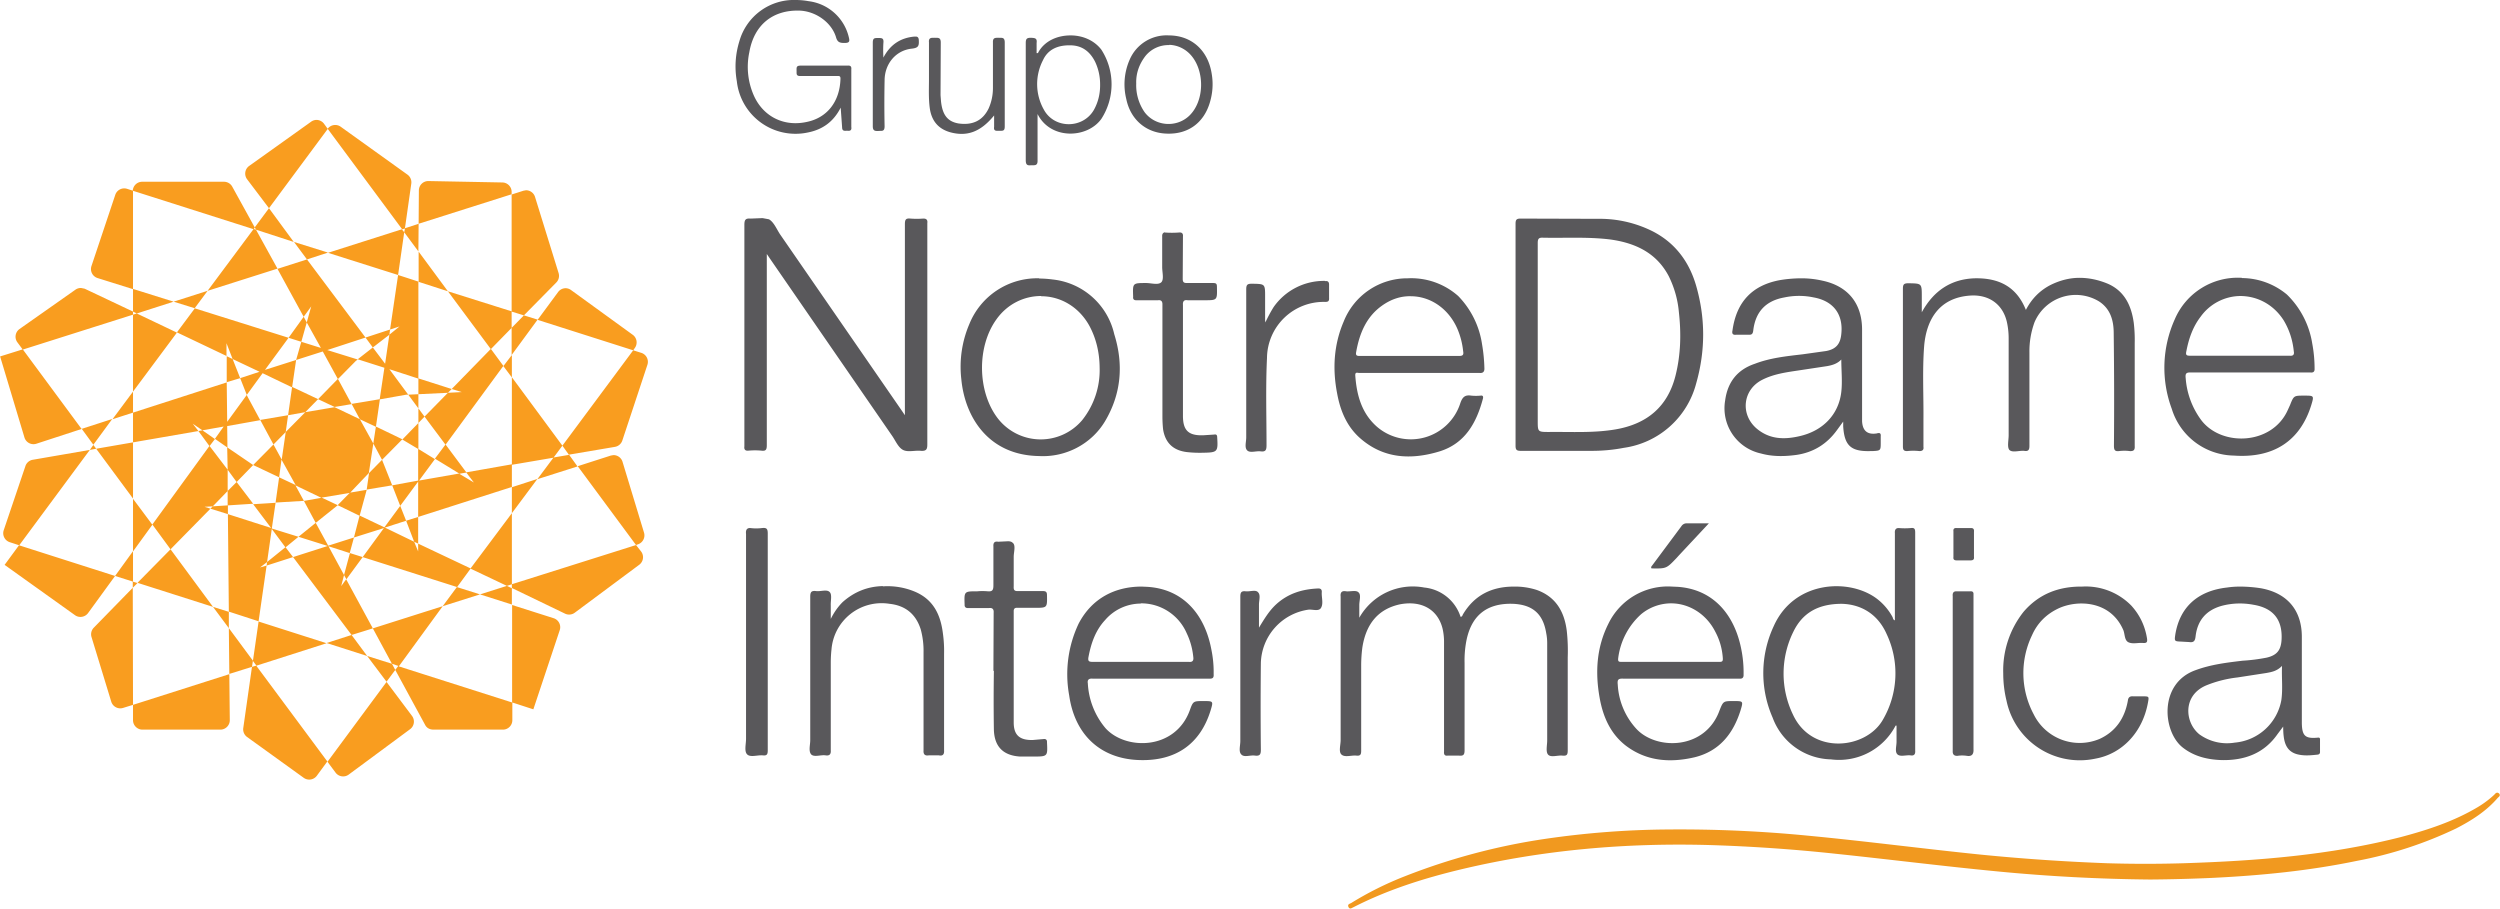 <svg xmlns="http://www.w3.org/2000/svg" width="400.25" height="145.46" viewBox="0 0 105.9 38.49"><path fill="#f99d1f" d="M13.39 5.08a.4.4 0 0 0-.22.08l-2.62 1.87a.4.4 0 0 0-.09.56l.93 1.23 2.49-3.36 3.15 4.25-3.14 1 2.97.94-.34 2.31.4-.13-.43.35-.18 1.23-.52-.69.7-.54.03-.22-1.04.34L13 10.99l-1.25.4 1.11 2.03.32-.44-.19.68.6 1.08-.83-.26-.22.77-1.32.42 1-1.36.54.17.23-.82-.13-.24-.64.89-3.98-1.25.55-.74-1.44.46.9.28-.76 1.02 2.1 1v-.54l.26.67 1.14.54-.82.27-.32-.81-.25-.12v1.1l.57-.17.28.71-.83 1.14v.18l1.4-.25-.55-1.02-.02-.05.67-.92 1.25.6.17-1.16 1.13-.36.64 1.17.76-.77.08-.06-1.29-.4 1.62-.53.31.42-.64.5 1.13.36.03-.17-.03.17-.2 1.34 1.13-.2h.08l-.8-1.08 1.23.4v-4.11l-.86-.28.26-1.81.6.81.01-1.17 3.94-1.25v-.1a.4.4 0 0 0-.39-.4l-3.14-.06a.4.4 0 0 0-.4.4l-.01 1.41-.58.19.27-1.9a.4.4 0 0 0-.16-.37l-2.83-2.03a.4.4 0 0 0-.55.08v.01l-.16-.22a.4.4 0 0 0-.33-.16m4.33 10.95v.67l-.43.02.43.58v-.6l1.25-.06.16-.16zm1.41.45.43.13-.59.03-.99 1.01-.26-.35v.62l.26-.27.89 1.19 2.45-3.34-.53-.72zm-1.41 1.44-.68.7.67.4v1.35h.03l.68-.92-.7-.43zm-8.1.13v-.17l-.14.2.14-.2-.02-1.68-3.97 1.28v-.89l1.86-2.5-1.7-.81-.16.05v3.26l-.87 1.17.87-.28v1.26l-1.56.27-.12-.16-.15.21.27-.05 1.56 2.11v-2.38l2.77-.48-.24-.31.41.28-.17.03.47.64.23-.3-.53-.37.9-.16-.37.52.53.37zm4.27-7.35-1.44-.45.55.74zm-2.5-1.88-.6.81.05.1 1.6.52zm-.55.91-.1-.03-1.95 2.62 2.96-.94zM9.5 7.7H6.02a.4.4 0 0 0-.4.38l5.12 1.63.05-.07-.96-1.74a.4.4 0 0 0-.34-.2m-3.86.38L5.38 8a.4.4 0 0 0-.5.25l-1.01 3.02a.4.4 0 0 0 .26.51l1.5.47zm16.65-.02-.11.02-.5.16v4.96l.52.16-.52.53v-.7l-2.7-.85 1.82 2.45.88-.9v1.15l1.1-1.5-.58-.18 1.37-1.39a.4.4 0 0 0 .1-.4l-1-3.23a.4.4 0 0 0-.38-.28m-5.13 1.62-.03.16-.1-.12zm.58.98v1.28l1.24.4zM3.43 12.2a.4.4 0 0 0-.25.08L.82 13.94a.4.4 0 0 0-.09.56l.23.31 4.67-1.48v-.13l-2.05-.97zm20.54.01a.4.4 0 0 0-.33.16l-.87 1.18 4.05 1.29.07-.1a.4.4 0 0 0-.08-.55l-2.62-1.9a.4.4 0 0 0-.22-.08m2.85 2.63-3 4.04.28.39-.65.11.37-.5-2.14-2.9v3.71l1.76-.3-.68.91 1.7-.54-.36-.5 1.95-.33a.4.4 0 0 0 .31-.27l1.06-3.2a.4.4 0 0 0-.25-.51zm-5.14 1.15v-.95l-.36.47zM5.63 12.24v.96l.16.08 1.56-.5zm7.95 2.5.08.15zM.96 14.8l-.96.3 1.03 3.43a.4.4 0 0 0 .5.27l1.93-.63.49.67.8-1.09-1.3.42zm13.35 1.25-.84.86.7.33.72-.12zm-1.94.34-.17 1.2-1.18.2.56 1.04.52-.53.1-.71.73-.13.54-.55zm.56 1.07-.83.84-.17 1.17-.35-.64-.86.87 1.1.52.1-.75.6 1.08-.7-.33-.15 1.07 1.16-.07h.04l.5.93.9-.72.03-.03.93.45.3-1.1-.71.12-.52.53-.68-.32 1.2-.2.8-.84.19-1.25-.57-1.03-1.07-.51zm2.31.3.68.32.17-1.17-1.2.2zm.57 1.03.37.69.86-.87-1.12-.54zm-.18 1.25-.1.7 1.08-.18.34.87.76-1.03v1.5l-.51.16-.25-.63-.67.91-1.05-.5-.24.93-1.1.35.02.02.9.29.18-.66 1.27-.4-.9 1.23 4 1.27.57-.78 1.54.73.21-.07v-3.01l-1.75 2.34-2.22-1.05v.33l-.17-.41-1.24-.6.9-.29.34.89.17.08V21.9l3.97-1.27v-.96l-1.93.34-.88-1.18-.45.6 1.03.63-1.71.3h-.03l-1.1.2-.43-1.08zm6.05 4.71v.17l-.21-.1-1.14.36 1.35.43v-.7L23.94 26a.4.4 0 0 0 .4-.04l2.73-2.03a.4.4 0 0 0 .09-.56l-.22-.28zm-1.35.43-.98-.31-.6.81zm-1.58.5-2.96.94-1.13-2.08-.21.29.12-.47-.66-1.22-.01-.02-.53-.97-.73.59 1.24.39-1.47.47 2.48 3.3.9-.28.81 1.5.27.09-.13.17-.14-.26-1.05-.33.82 1.09.37-.5L18 30.7q.1.2.35.21h2.95a.4.4 0 0 0 .4-.4v-.75l.89.29 1.12-3.36a.4.4 0 0 0-.26-.5l-1.76-.56v4.13l-4.8-1.53zm-3.86 1.22-1.06.34 1.72.55zm-.32-2.54.1.18.69-.94-.54-.17zm-5.7-5.47-2.42 3.33.77 1.05 1.69-1.72-.25-.08.35-.02.63-.65v.61l-.63.04-.1.1.74.23.04 4.14-.67-.21-1.8-2.44-1.4 1.42 3.2 1.02.67.9v-.7l1.26.41.34-2.36-.28.08.3-.23.2-1.41-.02-.03-1.84-.59v-.37l1.07-.07-.7-.92.7-.72-1.1-.75.02.95.38.52-.38.38v-.9zm2.44 4.92-.02.15 1.12-.36-.32-.42zm-1.62 2.8.02 1.94.96-.3.04-.26zM10.71 28l.15.2 2.97-.95-2.88-.92zm-4.89-3.3-.2-.06v.26zm-.2.2-1.65 1.69a.4.4 0 0 0-.1.39l.84 2.75a.4.4 0 0 0 .5.26l.42-.13zm.83-2.67-.82-1.1v2.22l-.76 1.05.76.24v-1.28zM3.8 19.06l-2.43.42a.4.4 0 0 0-.3.27l-.92 2.72a.4.4 0 0 0 .26.5l.4.13zm22.18.22-.11.02-1.4.45 2.47 3.34.08-.03a.4.4 0 0 0 .26-.49l-.91-3a.4.4 0 0 0-.39-.29m-6.23.74.32.42-.62-.37zm3.01.27-1.08.35v1.1zm-10.25.27 1.1.53-.74.13zm-.84.74-.95.06.77 1.02.02.03.58.78.55-.45-1.13-.35zM.8 23.1l-.61.83 2.98 2.13a.4.4 0 0 0 .55-.08l1.15-1.58zm10.05 5.1-.18.05-.37 2.6a.4.4 0 0 0 .16.37l2.4 1.73a.4.4 0 0 0 .56-.09l.44-.6.35.47a.4.4 0 0 0 .55.09l2.61-1.93a.4.4 0 0 0 .08-.56l-1.08-1.44-2.5 3.38zm-1.14.36-4.08 1.3v.65c0 .22.18.4.4.4h3.3a.4.4 0 0 0 .4-.4z"/><path fill="#f1991f" d="M91.09 37.26q-3.23-.03-6.44-.34c-2.3-.22-4.59-.51-6.88-.75a70 70 0 0 0-5.34-.37c-3.54-.1-7.04.2-10.5 1.02-1.59.38-3.15.87-4.61 1.62-.07.03-.13.09-.19 0-.07-.13.04-.15.1-.18a14 14 0 0 1 2.26-1.13 27 27 0 0 1 5.95-1.59q2.58-.38 5.18-.4a56 56 0 0 1 5.94.26c2.43.23 4.86.55 7.3.8q2.7.27 5.4.37 1.62.05 3.25 0c3.1-.1 6.18-.34 9.2-1.11 1.13-.3 2.23-.66 3.24-1.26q.39-.23.72-.54c.05-.06.11-.12.2-.04.07.09-.02.14-.06.18-.49.57-1.11.96-1.77 1.3a17 17 0 0 1-4.2 1.37c-2.02.42-4.06.62-6.11.72q-1.32.06-2.64.07"/><path fill="#59585b" d="m32.3 9.24-.5.02c-.23-.02-.27.06-.27.27v9.38q-.03.21.19.18a3 3 0 0 1 .52 0c.2.03.24-.04.24-.23v-8.1l.15.22 5.15 7.47c.15.21.26.5.47.61s.51.01.77.04c.22.01.26-.07.26-.27V9.45q.03-.2-.18-.19-.27.02-.53 0c-.2-.02-.24.04-.24.24v8.09l-.15-.22-5.15-7.46c-.14-.22-.26-.51-.46-.62zm32.11.02c-.17 0-.21.05-.21.22v9.4c0 .17.04.22.22.22h3.01q.7 0 1.37-.13a3.7 3.7 0 0 0 3.05-2.72q.6-2.1-.01-4.18c-.3-1.01-.9-1.8-1.85-2.28a5 5 0 0 0-2.3-.52zm-15.06.58q-.13.02-.12.18v1.3c0 .21.08.5-.03.63-.13.14-.43.04-.65.04-.58 0-.57 0-.55.58q-.02.16.15.15h.9q.2-.03.19.19v4.72q0 .3.03.57.14.84.99.95.34.04.7.03c.62-.01.64-.04.6-.66q0-.14-.13-.11l-.46.03c-.62.02-.86-.2-.86-.82v-4.7q-.02-.24.2-.2h.7c.56 0 .55 0 .54-.56 0-.14-.03-.17-.17-.17h-1.1c-.13 0-.18-.03-.18-.18l.01-1.79q.02-.19-.17-.17a4 4 0 0 1-.6 0m16.03.22c.93.02 1.86-.04 2.8.07 1.07.14 1.99.55 2.52 1.56q.36.73.43 1.53c.1.9.08 1.79-.14 2.67-.33 1.33-1.21 2.06-2.54 2.29-.93.16-1.87.1-2.81.11-.49 0-.49 0-.49-.48v-7.53c0-.18.05-.23.23-.22m22.72 1.7q-.6 0-1.2.29-.7.35-1.07 1.07c-.4-1-1.16-1.36-2.17-1.34q-1.48.05-2.24 1.44v-.67c0-.56 0-.55-.57-.56-.2 0-.23.06-.23.24v6.67c0 .14.03.2.18.2q.26-.03.52 0 .2 0 .17-.18v-1.14c.01-1.04-.05-2.09.03-3.13.09-1.07.6-2.06 1.98-2.14.76-.04 1.34.36 1.52 1.1q.08.35.08.71v4.11c0 .21-.07.5.03.62.13.13.42.02.63.04.18.03.22-.05.22-.21v-3.96q-.01-.66.22-1.29a1.9 1.9 0 0 1 2.73-.87c.49.32.62.82.62 1.35q.03 2.39.01 4.76c0 .17.03.25.21.23q.24-.03.46 0c.18.01.22-.06.21-.22v-4.36q.01-.42-.04-.85c-.1-.73-.39-1.35-1.1-1.66q-.6-.25-1.2-.25m6.88 0a2.9 2.9 0 0 0-2.84 1.75 5 5 0 0 0-.13 3.8 2.8 2.8 0 0 0 2.63 1.98c1.68.12 2.81-.62 3.28-2.14.12-.4.12-.4-.3-.4-.44 0-.44 0-.6.4l-.1.22c-.67 1.48-2.8 1.55-3.66.42a3.4 3.4 0 0 1-.66-1.77c-.02-.18 0-.26.21-.25h5.08q.18.02.17-.16 0-.54-.1-1.07a3.7 3.7 0 0 0-1.07-2.07 3 3 0 0 0-1.91-.7m-35.34.01a2.9 2.9 0 0 0-2.71 1.83c-.42.98-.48 2-.28 3.04.13.72.4 1.39.96 1.89 1 .89 2.18.94 3.39.57 1.08-.34 1.56-1.22 1.83-2.24q.03-.14-.1-.12-.2.02-.4 0c-.26-.04-.37.06-.46.32a2.2 2.2 0 0 1-3.53 1c-.65-.57-.86-1.34-.92-2.17-.01-.17.1-.11.17-.11h5.1q.21.02.2-.2a7 7 0 0 0-.1-1.02 3.7 3.7 0 0 0-1.01-2.04 3 3 0 0 0-2.14-.75m16.7 0q-.45 0-.89.07-1.8.31-2.05 2.14-.05.21.16.18h.5c.15.01.2-.02.22-.18q.14-1.19 1.32-1.4.62-.13 1.24 0c.83.15 1.26.71 1.17 1.55-.04.42-.22.64-.64.72l-1 .14c-.68.08-1.37.15-2.02.4q-1.1.37-1.26 1.55a1.96 1.96 0 0 0 1.51 2.25c.5.14 1.01.13 1.52.06q1.06-.16 1.7-1.04l.27-.37v.2c.05.82.33 1.07 1.14 1.05h.1c.35-.02.35-.02.35-.37v-.26q.02-.18-.16-.12-.6.1-.63-.52v-3.87c0-1.12-.6-1.85-1.68-2.08q-.44-.1-.88-.1m-32.3 0a3.1 3.1 0 0 0-2.96 1.94 4.6 4.6 0 0 0-.34 2.33c.15 1.61 1.15 3.23 3.3 3.26 1.11.06 2.2-.5 2.78-1.46.7-1.17.8-2.42.4-3.7a3 3 0 0 0-2.61-2.32q-.3-.04-.57-.04m12.1.1a2.6 2.6 0 0 0-2.17 1.11q-.18.29-.35.65l-.01-.09v-1c0-.55 0-.54-.56-.55-.19 0-.24.04-.24.24v6.27c0 .19-.08.43.04.55s.37.02.56.04c.22.03.26-.05.26-.26 0-1.23-.04-2.46.02-3.7a2.4 2.4 0 0 1 2.46-2.37c.12 0 .18-.02.17-.17v-.54q.01-.2-.17-.17m3.63.64c.82 0 1.6.51 1.98 1.39q.19.45.24.94c.03.16-.02.2-.18.2h-4.2c-.14 0-.18-.03-.15-.18.14-.78.43-1.48 1.09-1.95q.59-.42 1.24-.4m-15.67 0c.8 0 1.6.44 2.05 1.28q.41.78.42 1.74a3.4 3.4 0 0 1-.74 2.23 2.3 2.3 0 0 1-3.6-.11c-.84-1.13-.86-3-.04-4.15.48-.68 1.2-1 1.9-1m50.8 0c.7 0 1.4.34 1.84 1.03q.36.6.43 1.32.04.2-.17.18h-4.22c-.16 0-.2-.03-.16-.2.1-.52.27-1.02.6-1.45a2.1 2.1 0 0 1 1.67-.88M78 15.23c0 .47.05.93 0 1.37-.11.97-.79 1.66-1.78 1.88-.65.15-1.26.13-1.8-.32-.71-.6-.6-1.65.23-2.07.49-.25 1.03-.32 1.56-.4l1.19-.18c.22-.04.43-.1.6-.28m5.5 7.14h-.62q-.15-.01-.13.14v1.09q-.02.14.13.14h.6q.16 0 .14-.14v-1.07q.02-.16-.12-.16m-12.02-.2q-.17-.01-.26.13L70 23.94c-.03.04-.08.08-.04.14.63.01.63.01 1.06-.44l.09-.1 1.28-1.37zm-39.7.2q-.21-.01-.18.25v8.68c0 .22-.08.52.04.65.13.15.44.03.67.05.17.02.21-.04.21-.21V22.6c0-.2-.05-.25-.24-.23a2 2 0 0 1-.5 0m48.65 0q-.18 0-.16.22v3.69c-.08-.02-.08-.1-.1-.14q-.24-.44-.63-.75c-1.14-.9-3.52-.83-4.4 1.13a4.7 4.7 0 0 0-.05 3.88 2.7 2.7 0 0 0 2.47 1.77 2.7 2.7 0 0 0 2.74-1.43h.04v.68c0 .19-.08.43.04.54s.36.02.55.04q.22.04.2-.2v-9.23c0-.15-.02-.22-.18-.2a3 3 0 0 1-.52 0m-37.73.56-.42.02q-.22-.04-.2.2v1.64c0 .19-.03.28-.24.26q-.23-.02-.44 0c-.56 0-.56 0-.54.56q-.01.16.16.15h.87q.22-.03.2.2l-.01 2.46h.02q-.02 1.26 0 2.51.04 1.05 1.1 1.12h.59c.59 0 .59-.01.56-.6q.01-.16-.15-.14l-.46.04c-.54.01-.8-.2-.8-.74v-4.7q-.01-.17.14-.16h.75c.53 0 .53 0 .52-.53 0-.15-.05-.18-.19-.18h-1.02c-.17.01-.21-.04-.2-.2v-1.25c0-.2.1-.5-.05-.6q-.06-.06-.2-.06m-5.29 1.9q-.97.02-1.71.68-.29.29-.5.71v-.57c-.01-.2.06-.45-.04-.56-.12-.14-.39-.02-.59-.05-.19-.02-.24.04-.24.24v6.08c0 .2-.08.46.04.6.13.13.4.01.61.04q.24.04.22-.21v-3.7q0-.3.03-.57a2.13 2.13 0 0 1 2.46-1.94q1.01.11 1.32 1.08.13.48.12.97v4.16q-.02.25.22.21h.43q.24.05.22-.21v-4.1q.01-.43-.05-.86c-.1-.8-.41-1.44-1.2-1.77a3 3 0 0 0-1.34-.22m10.96.01c-1.11 0-2.1.48-2.67 1.57a5 5 0 0 0-.4 3.04c.24 1.69 1.35 2.7 3 2.74 1.52.04 2.55-.68 2.99-2.1.12-.4.12-.4-.3-.4-.43 0-.44 0-.58.39-.62 1.7-2.72 1.7-3.57.76a3.2 3.2 0 0 1-.75-1.9q-.04-.22.2-.2h4.93c.18.01.21-.05.2-.2q.01-.52-.1-1.05c-.28-1.47-1.19-2.55-2.72-2.64zm15.77 0c-.91 0-1.66.34-2.16 1.18-.02.04-.03.1-.1.1a1.8 1.8 0 0 0-1.54-1.24 2.6 2.6 0 0 0-2.75 1.28v-.54c0-.19.09-.44-.04-.54-.1-.1-.35-.02-.52-.04q-.26-.05-.23.22v6.08c0 .21-.09.49.03.61.14.14.42.03.63.05.17.02.21-.04.21-.2V28.2q0-.39.05-.77.24-1.54 1.6-1.83c.91-.17 1.6.22 1.8 1.04q.06.27.06.54v4.66q-.02.2.16.17h.46c.2.02.25-.03.25-.23v-3.7q-.01-.39.05-.78.27-1.78 2.01-1.72c.83.04 1.27.43 1.4 1.25q.04.2.04.41v4.13c0 .2-.07.48.04.6.12.13.4.02.6.04s.23-.04.23-.23v-3.93q.02-.57-.04-1.12c-.1-.81-.46-1.45-1.28-1.74a3 3 0 0 0-.96-.14m6.7 0a2.8 2.8 0 0 0-2.7 1.58c-.5 1-.56 2.05-.37 3.12.14.8.45 1.52 1.1 2.03.89.68 1.9.74 2.93.5 1.05-.26 1.63-1 1.94-1.98.12-.4.12-.4-.29-.4-.44 0-.44 0-.6.4-.6 1.66-2.64 1.69-3.5.8a3 3 0 0 1-.81-1.89c-.02-.2 0-.27.23-.26h4.92q.19.02.18-.17.01-.55-.1-1.09c-.29-1.46-1.19-2.53-2.7-2.63zm24.05 0q-.27 0-.54.04c-1.24.14-2 .83-2.19 1.99-.04.28-.04.29.24.3l.35.02c.2.03.25-.06.27-.25q.12-1 1.09-1.28.67-.18 1.36-.05 1.27.21 1.19 1.5c-.03.43-.2.64-.63.74q-.51.1-1.02.13c-.67.08-1.34.16-1.99.4-1.58.56-1.4 2.63-.53 3.29.48.37 1.04.5 1.63.52.97.02 1.8-.28 2.37-1.1l.24-.32q0 .24.02.4c.04.36.17.66.56.77.3.08.58.05.87.02q.12-.01.11-.13v-.5q.01-.11-.1-.09c-.53.05-.66-.08-.67-.61v-3.66c0-1.13-.62-1.86-1.74-2.06q-.45-.07-.9-.07m-6.67 0c-.97-.01-1.82.3-2.48 1.07a4 4 0 0 0-.86 2.6q0 .6.14 1.17a3.17 3.17 0 0 0 3.76 2.45c1.13-.2 2-1.11 2.23-2.37.05-.27.05-.27-.23-.27h-.4q-.2-.02-.22.18c-.13.73-.5 1.3-1.19 1.62a2.17 2.17 0 0 1-2.8-1.04 3.7 3.7 0 0 1-.07-3.35q.34-.77 1.13-1.14c.81-.37 2.2-.33 2.74.93.07.18.04.45.24.52.18.07.4 0 .6.02.17.01.18-.06.16-.2q-.13-.8-.67-1.39a2.7 2.7 0 0 0-2.08-.8m-32.37.08c-.67.03-1.27.21-1.78.68-.3.28-.5.62-.72.98v-.98c0-.18.08-.4-.04-.52-.1-.12-.34-.02-.52-.04s-.23.04-.23.22v6.12c0 .2-.08.45.04.57.12.14.38.02.58.05.22.03.25-.07.25-.25q-.02-1.84 0-3.68a2.35 2.35 0 0 1 2-2.25c.19-.03.47.1.56-.1.09-.18.01-.42.02-.63q.02-.18-.16-.17m27.04.12q-.17 0-.15.2v6.57q-.01.21.2.2.2-.03.4 0 .3.05.28-.28v-6.56q.01-.14-.13-.13zm-12.08.51c.74 0 1.48.43 1.87 1.2q.28.52.32 1.12c.01.14-.03.16-.15.16H68.7c-.13 0-.17-.01-.15-.17a3 3 0 0 1 .97-1.85 2 2 0 0 1 1.29-.46m-22.49 0a2.1 2.1 0 0 1 1.95 1.27q.23.48.28 1.03.02.2-.18.18h-4.06c-.18 0-.24-.02-.2-.22.11-.58.3-1.12.7-1.55a2 2 0 0 1 1.51-.7m29.7.01c.8.02 1.52.42 1.9 1.28a3.9 3.9 0 0 1-.17 3.65c-.72 1.23-2.99 1.48-3.79-.22a4 4 0 0 1 .01-3.53c.38-.78 1.03-1.18 2.05-1.18m18.65 2.64c-.02.51.04.99-.03 1.45a2.2 2.2 0 0 1-1.97 1.79 2 2 0 0 1-1.5-.35c-.62-.5-.72-1.64.28-2.07a5 5 0 0 1 1.33-.34l1.23-.19c.22-.04.45-.08.66-.3M33.72 0a2.4 2.4 0 0 0-2.4 1.74q-.26.84-.11 1.7a2.5 2.5 0 0 0 3.02 2.17c.6-.12 1.07-.44 1.38-1.05l.06.83c0 .2.14.14.24.15q.18.02.15-.16V2.93q.02-.17-.16-.15h-1.99c-.18 0-.17.08-.17.2.01.12-.04.25.17.24h1.53c.09 0 .17-.02.16.13-.03.96-.57 1.65-1.45 1.82-.95.2-1.8-.23-2.2-1.08a3 3 0 0 1-.21-1.88c.2-1.16 1-1.8 2.14-1.76.68.03 1.34.5 1.53 1.12.06.22.16.25.36.25.22 0 .23-.07.18-.26a2 2 0 0 0-1.7-1.51 3 3 0 0 0-.53-.05m11.63 1.5c-.56 0-1.1.23-1.37.72q0 .04-.07.03v-.43c.03-.21-.08-.21-.24-.22-.17 0-.22.04-.22.22v4.96c0 .2.06.24.23.22.15 0 .28.03.27-.21V4.83c.55 1.1 2.1 1.04 2.7.21a2.7 2.7 0 0 0 0-2.94c-.31-.4-.8-.6-1.3-.6m4.16 0a1.7 1.7 0 0 0-1.65 1.01 2.6 2.6 0 0 0-.15 1.69c.18.87.84 1.43 1.7 1.46.9.04 1.58-.44 1.84-1.32q.18-.6.08-1.2c-.15-1-.85-1.64-1.82-1.64m-10.73.05h-.05q-.89.08-1.31.89-.02-.31 0-.63c.02-.2-.07-.2-.22-.2-.16 0-.23 0-.23.2v3.54c0 .2.1.2.23.2.13-.02.27.05.27-.2q-.02-.96 0-1.94c0-.7.47-1.28 1.16-1.35.27-.03.3-.12.29-.34q0-.18-.14-.17m.75.05c-.11 0-.2.02-.18.2v1.53c0 .41-.02.82.03 1.22q.1.83.86 1.05c.72.2 1.3-.01 1.87-.71v.48c-.03.2.1.17.22.17.14 0 .23.02.23-.18V1.8c0-.24-.13-.19-.27-.2-.14 0-.24 0-.23.2v1.93q0 .45-.18.86-.37.77-1.28.64c-.46-.08-.68-.36-.74-.94l-.02-.26.01-2.23c0-.24-.14-.19-.27-.2zm10 .3c.36.01.72.18.97.5.54.69.5 1.89-.11 2.49-.54.53-1.44.47-1.9-.13a2 2 0 0 1-.36-1.22q-.02-.64.4-1.18c.26-.31.63-.46 1-.45m-4.2.01c.5 0 .84.26 1.06.7q.21.45.21.95.01.59-.26 1.08c-.46.81-1.67.82-2.12 0a2.2 2.2 0 0 1-.04-2.1c.22-.48.66-.64 1.16-.63"/></svg>